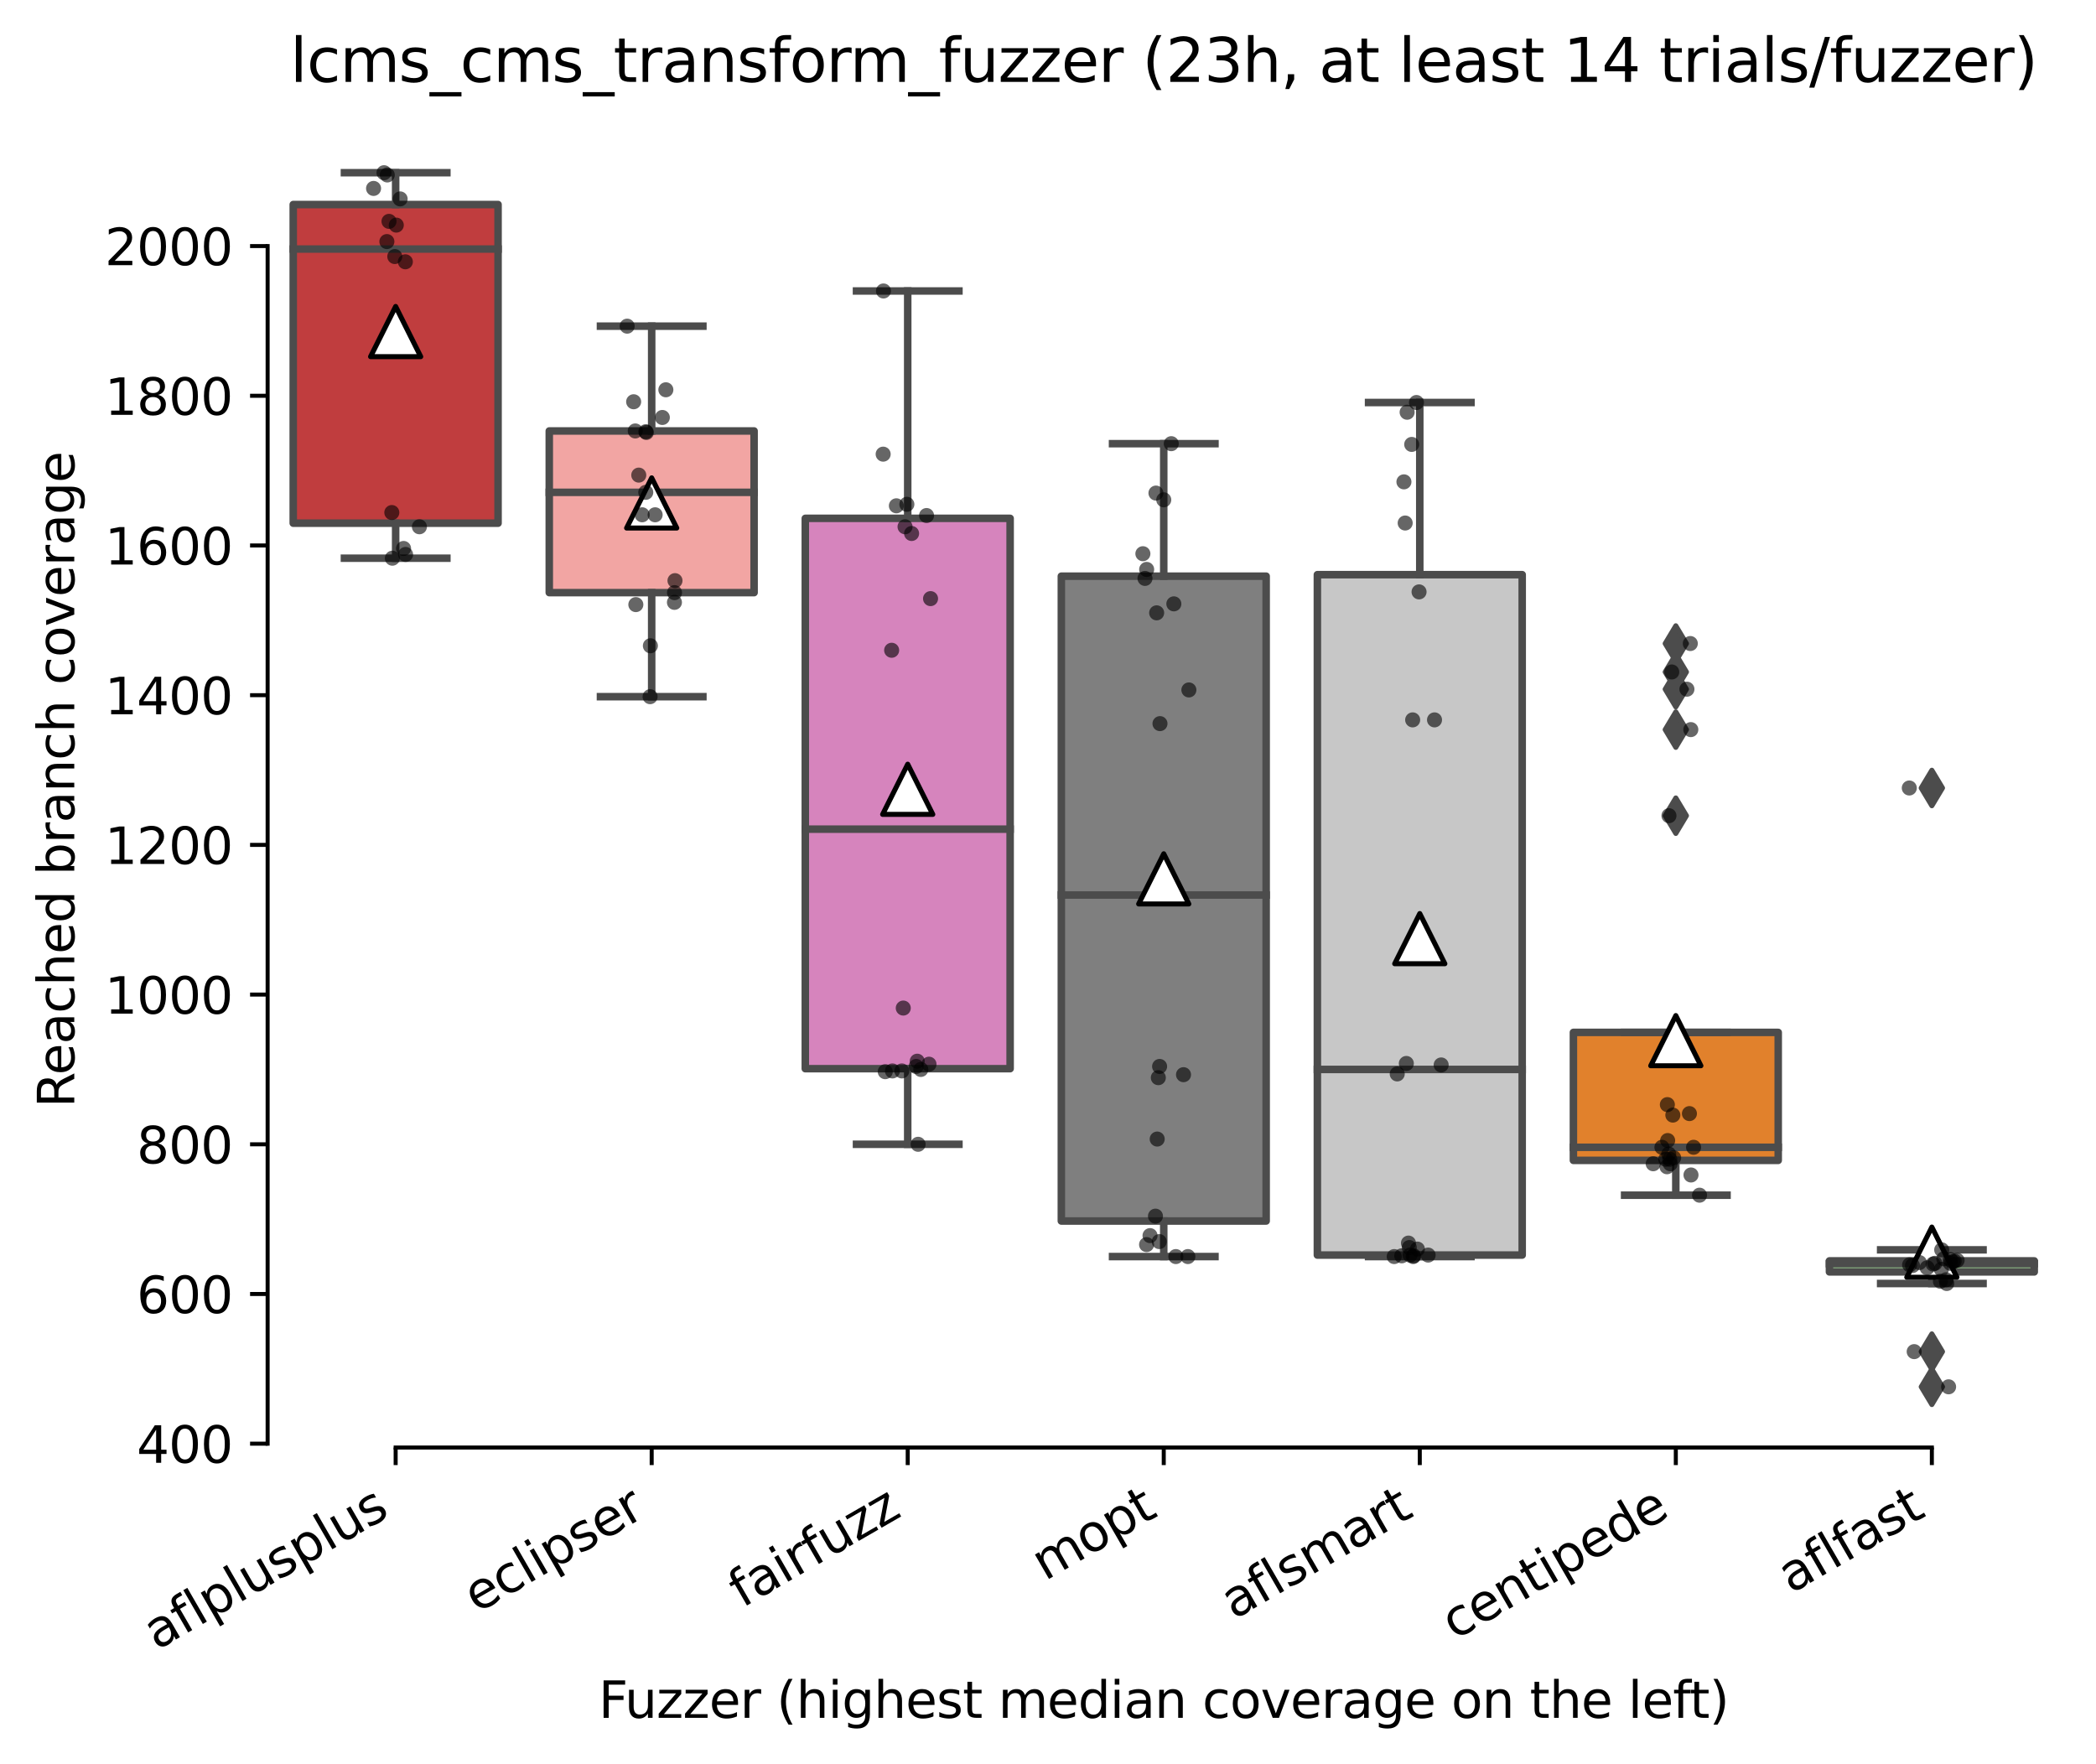 <?xml version="1.0" encoding="utf-8" standalone="no"?>
<!DOCTYPE svg PUBLIC "-//W3C//DTD SVG 1.1//EN"
  "http://www.w3.org/Graphics/SVG/1.1/DTD/svg11.dtd">
<svg xmlns:xlink="http://www.w3.org/1999/xlink" width="417.648pt" height="351.576pt" viewBox="0 0 417.648 351.576" xmlns="http://www.w3.org/2000/svg" version="1.1">
 <defs>
  <style type="text/css">*{stroke-linejoin: round; stroke-linecap: butt}</style>
 </defs>
 <g id="figure_1">
  <g id="patch_1">
   <path d="M 0 351.576 
L 417.648 351.576 
L 417.648 0 
L 0 0 
z
" style="fill: #ffffff"/>
  </g>
  <g id="axes_1">
   <g id="patch_2">
    <path d="M 53.328 288.43 
L 410.448 288.43 
L 410.448 22.318 
L 53.328 22.318 
z
" style="fill: #ffffff"/>
   </g>
   <g id="patch_3">
    <path d="M 58.43 104.253 
L 99.244 104.253 
L 99.244 40.753 
L 58.43 40.753 
L 58.43 104.253 
z
" clip-path="url(#p510e26cbd6)" style="fill: #c03d3e; stroke: #4c4c4c; stroke-width: 1.5; stroke-linejoin: miter"/>
   </g>
   <g id="patch_4">
    <path d="M 109.447 118.087 
L 150.261 118.087 
L 150.261 85.871 
L 109.447 85.871 
L 109.447 118.087 
z
" clip-path="url(#p510e26cbd6)" style="fill: #f2a5a3; stroke: #4c4c4c; stroke-width: 1.5; stroke-linejoin: miter"/>
   </g>
   <g id="patch_5">
    <path d="M 160.464 212.946 
L 201.278 212.946 
L 201.278 103.284 
L 160.464 103.284 
L 160.464 212.946 
z
" clip-path="url(#p510e26cbd6)" style="fill: #d684bd; stroke: #4c4c4c; stroke-width: 1.5; stroke-linejoin: miter"/>
   </g>
   <g id="patch_6">
    <path d="M 211.481 243.298 
L 252.295 243.298 
L 252.295 114.806 
L 211.481 114.806 
L 211.481 243.298 
z
" clip-path="url(#p510e26cbd6)" style="fill: #7f7f7f; stroke: #4c4c4c; stroke-width: 1.5; stroke-linejoin: miter"/>
   </g>
   <g id="patch_7">
    <path d="M 262.498 250.084 
L 303.312 250.084 
L 303.312 114.507 
L 262.498 114.507 
L 262.498 250.084 
z
" clip-path="url(#p510e26cbd6)" style="fill: #c7c7c7; stroke: #4c4c4c; stroke-width: 1.5; stroke-linejoin: miter"/>
   </g>
   <g id="patch_8">
    <path d="M 313.516 231.216 
L 354.329 231.216 
L 354.329 205.712 
L 313.516 205.712 
L 313.516 231.216 
z
" clip-path="url(#p510e26cbd6)" style="fill: #e1812c; stroke: #4c4c4c; stroke-width: 1.5; stroke-linejoin: miter"/>
   </g>
   <g id="patch_9">
    <path d="M 364.533 253.44 
L 405.346 253.44 
L 405.346 251.24 
L 364.533 251.24 
L 364.533 253.44 
z
" clip-path="url(#p510e26cbd6)" style="fill: #9fd495; stroke: #4c4c4c; stroke-width: 1.5; stroke-linejoin: miter"/>
   </g>
   <g id="matplotlib.axis_1">
    <g id="xtick_1">
     <g id="line2d_1">
      <defs>
       <path id="m350cb5fe03" d="M 0 0 
L 0 3.5 
" style="stroke: #000000; stroke-width: 0.8"/>
      </defs>
      <g>
       <use xlink:href="#m350cb5fe03" x="78.837" y="288.43" style="stroke: #000000; stroke-width: 0.8"/>
      </g>
     </g>
     <g id="text_1">
      <!-- aflplusplus -->
      <g transform="translate(31.228 328.897) rotate(-30) scale(0.1 -0.1)">
       <defs>
        <path id="DejaVuSans-61" d="M 2194 1759 
Q 1497 1759 1228 1600 
Q 959 1441 959 1056 
Q 959 750 1161 570 
Q 1363 391 1709 391 
Q 2188 391 2477 730 
Q 2766 1069 2766 1631 
L 2766 1759 
L 2194 1759 
z
M 3341 1997 
L 3341 0 
L 2766 0 
L 2766 531 
Q 2569 213 2275 61 
Q 1981 -91 1556 -91 
Q 1019 -91 701 211 
Q 384 513 384 1019 
Q 384 1609 779 1909 
Q 1175 2209 1959 2209 
L 2766 2209 
L 2766 2266 
Q 2766 2663 2505 2880 
Q 2244 3097 1772 3097 
Q 1472 3097 1187 3025 
Q 903 2953 641 2809 
L 641 3341 
Q 956 3463 1253 3523 
Q 1550 3584 1831 3584 
Q 2591 3584 2966 3190 
Q 3341 2797 3341 1997 
z
" transform="scale(0.016)"/>
        <path id="DejaVuSans-66" d="M 2375 4863 
L 2375 4384 
L 1825 4384 
Q 1516 4384 1395 4259 
Q 1275 4134 1275 3809 
L 1275 3500 
L 2222 3500 
L 2222 3053 
L 1275 3053 
L 1275 0 
L 697 0 
L 697 3053 
L 147 3053 
L 147 3500 
L 697 3500 
L 697 3744 
Q 697 4328 969 4595 
Q 1241 4863 1831 4863 
L 2375 4863 
z
" transform="scale(0.016)"/>
        <path id="DejaVuSans-6c" d="M 603 4863 
L 1178 4863 
L 1178 0 
L 603 0 
L 603 4863 
z
" transform="scale(0.016)"/>
        <path id="DejaVuSans-70" d="M 1159 525 
L 1159 -1331 
L 581 -1331 
L 581 3500 
L 1159 3500 
L 1159 2969 
Q 1341 3281 1617 3432 
Q 1894 3584 2278 3584 
Q 2916 3584 3314 3078 
Q 3713 2572 3713 1747 
Q 3713 922 3314 415 
Q 2916 -91 2278 -91 
Q 1894 -91 1617 61 
Q 1341 213 1159 525 
z
M 3116 1747 
Q 3116 2381 2855 2742 
Q 2594 3103 2138 3103 
Q 1681 3103 1420 2742 
Q 1159 2381 1159 1747 
Q 1159 1113 1420 752 
Q 1681 391 2138 391 
Q 2594 391 2855 752 
Q 3116 1113 3116 1747 
z
" transform="scale(0.016)"/>
        <path id="DejaVuSans-75" d="M 544 1381 
L 544 3500 
L 1119 3500 
L 1119 1403 
Q 1119 906 1312 657 
Q 1506 409 1894 409 
Q 2359 409 2629 706 
Q 2900 1003 2900 1516 
L 2900 3500 
L 3475 3500 
L 3475 0 
L 2900 0 
L 2900 538 
Q 2691 219 2414 64 
Q 2138 -91 1772 -91 
Q 1169 -91 856 284 
Q 544 659 544 1381 
z
M 1991 3584 
L 1991 3584 
z
" transform="scale(0.016)"/>
        <path id="DejaVuSans-73" d="M 2834 3397 
L 2834 2853 
Q 2591 2978 2328 3040 
Q 2066 3103 1784 3103 
Q 1356 3103 1142 2972 
Q 928 2841 928 2578 
Q 928 2378 1081 2264 
Q 1234 2150 1697 2047 
L 1894 2003 
Q 2506 1872 2764 1633 
Q 3022 1394 3022 966 
Q 3022 478 2636 193 
Q 2250 -91 1575 -91 
Q 1294 -91 989 -36 
Q 684 19 347 128 
L 347 722 
Q 666 556 975 473 
Q 1284 391 1588 391 
Q 1994 391 2212 530 
Q 2431 669 2431 922 
Q 2431 1156 2273 1281 
Q 2116 1406 1581 1522 
L 1381 1569 
Q 847 1681 609 1914 
Q 372 2147 372 2553 
Q 372 3047 722 3315 
Q 1072 3584 1716 3584 
Q 2034 3584 2315 3537 
Q 2597 3491 2834 3397 
z
" transform="scale(0.016)"/>
       </defs>
       <use xlink:href="#DejaVuSans-61"/>
       <use xlink:href="#DejaVuSans-66" x="61.279"/>
       <use xlink:href="#DejaVuSans-6c" x="96.484"/>
       <use xlink:href="#DejaVuSans-70" x="124.268"/>
       <use xlink:href="#DejaVuSans-6c" x="187.744"/>
       <use xlink:href="#DejaVuSans-75" x="215.527"/>
       <use xlink:href="#DejaVuSans-73" x="278.906"/>
       <use xlink:href="#DejaVuSans-70" x="331.006"/>
       <use xlink:href="#DejaVuSans-6c" x="394.482"/>
       <use xlink:href="#DejaVuSans-75" x="422.266"/>
       <use xlink:href="#DejaVuSans-73" x="485.645"/>
      </g>
     </g>
    </g>
    <g id="xtick_2">
     <g id="line2d_2">
      <g>
       <use xlink:href="#m350cb5fe03" x="129.854" y="288.43" style="stroke: #000000; stroke-width: 0.8"/>
      </g>
     </g>
     <g id="text_2">
      <!-- eclipser -->
      <g transform="translate(95.013 321.525) rotate(-30) scale(0.1 -0.1)">
       <defs>
        <path id="DejaVuSans-65" d="M 3597 1894 
L 3597 1613 
L 953 1613 
Q 991 1019 1311 708 
Q 1631 397 2203 397 
Q 2534 397 2845 478 
Q 3156 559 3463 722 
L 3463 178 
Q 3153 47 2828 -22 
Q 2503 -91 2169 -91 
Q 1331 -91 842 396 
Q 353 884 353 1716 
Q 353 2575 817 3079 
Q 1281 3584 2069 3584 
Q 2775 3584 3186 3129 
Q 3597 2675 3597 1894 
z
M 3022 2063 
Q 3016 2534 2758 2815 
Q 2500 3097 2075 3097 
Q 1594 3097 1305 2825 
Q 1016 2553 972 2059 
L 3022 2063 
z
" transform="scale(0.016)"/>
        <path id="DejaVuSans-63" d="M 3122 3366 
L 3122 2828 
Q 2878 2963 2633 3030 
Q 2388 3097 2138 3097 
Q 1578 3097 1268 2742 
Q 959 2388 959 1747 
Q 959 1106 1268 751 
Q 1578 397 2138 397 
Q 2388 397 2633 464 
Q 2878 531 3122 666 
L 3122 134 
Q 2881 22 2623 -34 
Q 2366 -91 2075 -91 
Q 1284 -91 818 406 
Q 353 903 353 1747 
Q 353 2603 823 3093 
Q 1294 3584 2113 3584 
Q 2378 3584 2631 3529 
Q 2884 3475 3122 3366 
z
" transform="scale(0.016)"/>
        <path id="DejaVuSans-69" d="M 603 3500 
L 1178 3500 
L 1178 0 
L 603 0 
L 603 3500 
z
M 603 4863 
L 1178 4863 
L 1178 4134 
L 603 4134 
L 603 4863 
z
" transform="scale(0.016)"/>
        <path id="DejaVuSans-72" d="M 2631 2963 
Q 2534 3019 2420 3045 
Q 2306 3072 2169 3072 
Q 1681 3072 1420 2755 
Q 1159 2438 1159 1844 
L 1159 0 
L 581 0 
L 581 3500 
L 1159 3500 
L 1159 2956 
Q 1341 3275 1631 3429 
Q 1922 3584 2338 3584 
Q 2397 3584 2469 3576 
Q 2541 3569 2628 3553 
L 2631 2963 
z
" transform="scale(0.016)"/>
       </defs>
       <use xlink:href="#DejaVuSans-65"/>
       <use xlink:href="#DejaVuSans-63" x="61.523"/>
       <use xlink:href="#DejaVuSans-6c" x="116.504"/>
       <use xlink:href="#DejaVuSans-69" x="144.287"/>
       <use xlink:href="#DejaVuSans-70" x="172.07"/>
       <use xlink:href="#DejaVuSans-73" x="235.547"/>
       <use xlink:href="#DejaVuSans-65" x="287.646"/>
       <use xlink:href="#DejaVuSans-72" x="349.17"/>
      </g>
     </g>
    </g>
    <g id="xtick_3">
     <g id="line2d_3">
      <g>
       <use xlink:href="#m350cb5fe03" x="180.871" y="288.43" style="stroke: #000000; stroke-width: 0.8"/>
      </g>
     </g>
     <g id="text_3">
      <!-- fairfuzz -->
      <g transform="translate(147.882 320.457) rotate(-30) scale(0.1 -0.1)">
       <defs>
        <path id="DejaVuSans-7a" d="M 353 3500 
L 3084 3500 
L 3084 2975 
L 922 459 
L 3084 459 
L 3084 0 
L 275 0 
L 275 525 
L 2438 3041 
L 353 3041 
L 353 3500 
z
" transform="scale(0.016)"/>
       </defs>
       <use xlink:href="#DejaVuSans-66"/>
       <use xlink:href="#DejaVuSans-61" x="35.205"/>
       <use xlink:href="#DejaVuSans-69" x="96.484"/>
       <use xlink:href="#DejaVuSans-72" x="124.268"/>
       <use xlink:href="#DejaVuSans-66" x="165.381"/>
       <use xlink:href="#DejaVuSans-75" x="200.586"/>
       <use xlink:href="#DejaVuSans-7a" x="263.965"/>
       <use xlink:href="#DejaVuSans-7a" x="316.455"/>
      </g>
     </g>
    </g>
    <g id="xtick_4">
     <g id="line2d_4">
      <g>
       <use xlink:href="#m350cb5fe03" x="231.888" y="288.43" style="stroke: #000000; stroke-width: 0.8"/>
      </g>
     </g>
     <g id="text_4">
      <!-- mopt -->
      <g transform="translate(208.221 315.075) rotate(-30) scale(0.1 -0.1)">
       <defs>
        <path id="DejaVuSans-6d" d="M 3328 2828 
Q 3544 3216 3844 3400 
Q 4144 3584 4550 3584 
Q 5097 3584 5394 3201 
Q 5691 2819 5691 2113 
L 5691 0 
L 5113 0 
L 5113 2094 
Q 5113 2597 4934 2840 
Q 4756 3084 4391 3084 
Q 3944 3084 3684 2787 
Q 3425 2491 3425 1978 
L 3425 0 
L 2847 0 
L 2847 2094 
Q 2847 2600 2669 2842 
Q 2491 3084 2119 3084 
Q 1678 3084 1418 2786 
Q 1159 2488 1159 1978 
L 1159 0 
L 581 0 
L 581 3500 
L 1159 3500 
L 1159 2956 
Q 1356 3278 1631 3431 
Q 1906 3584 2284 3584 
Q 2666 3584 2933 3390 
Q 3200 3197 3328 2828 
z
" transform="scale(0.016)"/>
        <path id="DejaVuSans-6f" d="M 1959 3097 
Q 1497 3097 1228 2736 
Q 959 2375 959 1747 
Q 959 1119 1226 758 
Q 1494 397 1959 397 
Q 2419 397 2687 759 
Q 2956 1122 2956 1747 
Q 2956 2369 2687 2733 
Q 2419 3097 1959 3097 
z
M 1959 3584 
Q 2709 3584 3137 3096 
Q 3566 2609 3566 1747 
Q 3566 888 3137 398 
Q 2709 -91 1959 -91 
Q 1206 -91 779 398 
Q 353 888 353 1747 
Q 353 2609 779 3096 
Q 1206 3584 1959 3584 
z
" transform="scale(0.016)"/>
        <path id="DejaVuSans-74" d="M 1172 4494 
L 1172 3500 
L 2356 3500 
L 2356 3053 
L 1172 3053 
L 1172 1153 
Q 1172 725 1289 603 
Q 1406 481 1766 481 
L 2356 481 
L 2356 0 
L 1766 0 
Q 1100 0 847 248 
Q 594 497 594 1153 
L 594 3053 
L 172 3053 
L 172 3500 
L 594 3500 
L 594 4494 
L 1172 4494 
z
" transform="scale(0.016)"/>
       </defs>
       <use xlink:href="#DejaVuSans-6d"/>
       <use xlink:href="#DejaVuSans-6f" x="97.412"/>
       <use xlink:href="#DejaVuSans-70" x="158.594"/>
       <use xlink:href="#DejaVuSans-74" x="222.07"/>
      </g>
     </g>
    </g>
    <g id="xtick_5">
     <g id="line2d_5">
      <g>
       <use xlink:href="#m350cb5fe03" x="282.905" y="288.43" style="stroke: #000000; stroke-width: 0.8"/>
      </g>
     </g>
     <g id="text_5">
      <!-- aflsmart -->
      <g transform="translate(245.894 322.779) rotate(-30) scale(0.1 -0.1)">
       <use xlink:href="#DejaVuSans-61"/>
       <use xlink:href="#DejaVuSans-66" x="61.279"/>
       <use xlink:href="#DejaVuSans-6c" x="96.484"/>
       <use xlink:href="#DejaVuSans-73" x="124.268"/>
       <use xlink:href="#DejaVuSans-6d" x="176.367"/>
       <use xlink:href="#DejaVuSans-61" x="273.779"/>
       <use xlink:href="#DejaVuSans-72" x="335.059"/>
       <use xlink:href="#DejaVuSans-74" x="376.172"/>
      </g>
     </g>
    </g>
    <g id="xtick_6">
     <g id="line2d_6">
      <g>
       <use xlink:href="#m350cb5fe03" x="333.922" y="288.43" style="stroke: #000000; stroke-width: 0.8"/>
      </g>
     </g>
     <g id="text_6">
      <!-- centipede -->
      <g transform="translate(289.849 326.856) rotate(-30) scale(0.1 -0.1)">
       <defs>
        <path id="DejaVuSans-6e" d="M 3513 2113 
L 3513 0 
L 2938 0 
L 2938 2094 
Q 2938 2591 2744 2837 
Q 2550 3084 2163 3084 
Q 1697 3084 1428 2787 
Q 1159 2491 1159 1978 
L 1159 0 
L 581 0 
L 581 3500 
L 1159 3500 
L 1159 2956 
Q 1366 3272 1645 3428 
Q 1925 3584 2291 3584 
Q 2894 3584 3203 3211 
Q 3513 2838 3513 2113 
z
" transform="scale(0.016)"/>
        <path id="DejaVuSans-64" d="M 2906 2969 
L 2906 4863 
L 3481 4863 
L 3481 0 
L 2906 0 
L 2906 525 
Q 2725 213 2448 61 
Q 2172 -91 1784 -91 
Q 1150 -91 751 415 
Q 353 922 353 1747 
Q 353 2572 751 3078 
Q 1150 3584 1784 3584 
Q 2172 3584 2448 3432 
Q 2725 3281 2906 2969 
z
M 947 1747 
Q 947 1113 1208 752 
Q 1469 391 1925 391 
Q 2381 391 2643 752 
Q 2906 1113 2906 1747 
Q 2906 2381 2643 2742 
Q 2381 3103 1925 3103 
Q 1469 3103 1208 2742 
Q 947 2381 947 1747 
z
" transform="scale(0.016)"/>
       </defs>
       <use xlink:href="#DejaVuSans-63"/>
       <use xlink:href="#DejaVuSans-65" x="54.98"/>
       <use xlink:href="#DejaVuSans-6e" x="116.504"/>
       <use xlink:href="#DejaVuSans-74" x="179.883"/>
       <use xlink:href="#DejaVuSans-69" x="219.092"/>
       <use xlink:href="#DejaVuSans-70" x="246.875"/>
       <use xlink:href="#DejaVuSans-65" x="310.352"/>
       <use xlink:href="#DejaVuSans-64" x="371.875"/>
       <use xlink:href="#DejaVuSans-65" x="435.352"/>
      </g>
     </g>
    </g>
    <g id="xtick_7">
     <g id="line2d_7">
      <g>
       <use xlink:href="#m350cb5fe03" x="384.94" y="288.43" style="stroke: #000000; stroke-width: 0.8"/>
      </g>
     </g>
     <g id="text_7">
      <!-- aflfast -->
      <g transform="translate(356.876 317.613) rotate(-30) scale(0.1 -0.1)">
       <use xlink:href="#DejaVuSans-61"/>
       <use xlink:href="#DejaVuSans-66" x="61.279"/>
       <use xlink:href="#DejaVuSans-6c" x="96.484"/>
       <use xlink:href="#DejaVuSans-66" x="124.268"/>
       <use xlink:href="#DejaVuSans-61" x="159.473"/>
       <use xlink:href="#DejaVuSans-73" x="220.752"/>
       <use xlink:href="#DejaVuSans-74" x="272.852"/>
      </g>
     </g>
    </g>
    <g id="text_8">
     <!-- Fuzzer (highest median coverage on the left) -->
     <g transform="translate(119.27 342.297) scale(0.1 -0.1)">
      <defs>
       <path id="DejaVuSans-46" d="M 628 4666 
L 3309 4666 
L 3309 4134 
L 1259 4134 
L 1259 2759 
L 3109 2759 
L 3109 2228 
L 1259 2228 
L 1259 0 
L 628 0 
L 628 4666 
z
" transform="scale(0.016)"/>
       <path id="DejaVuSans-20" transform="scale(0.016)"/>
       <path id="DejaVuSans-28" d="M 1984 4856 
Q 1566 4138 1362 3434 
Q 1159 2731 1159 2009 
Q 1159 1288 1364 580 
Q 1569 -128 1984 -844 
L 1484 -844 
Q 1016 -109 783 600 
Q 550 1309 550 2009 
Q 550 2706 781 3412 
Q 1013 4119 1484 4856 
L 1984 4856 
z
" transform="scale(0.016)"/>
       <path id="DejaVuSans-68" d="M 3513 2113 
L 3513 0 
L 2938 0 
L 2938 2094 
Q 2938 2591 2744 2837 
Q 2550 3084 2163 3084 
Q 1697 3084 1428 2787 
Q 1159 2491 1159 1978 
L 1159 0 
L 581 0 
L 581 4863 
L 1159 4863 
L 1159 2956 
Q 1366 3272 1645 3428 
Q 1925 3584 2291 3584 
Q 2894 3584 3203 3211 
Q 3513 2838 3513 2113 
z
" transform="scale(0.016)"/>
       <path id="DejaVuSans-67" d="M 2906 1791 
Q 2906 2416 2648 2759 
Q 2391 3103 1925 3103 
Q 1463 3103 1205 2759 
Q 947 2416 947 1791 
Q 947 1169 1205 825 
Q 1463 481 1925 481 
Q 2391 481 2648 825 
Q 2906 1169 2906 1791 
z
M 3481 434 
Q 3481 -459 3084 -895 
Q 2688 -1331 1869 -1331 
Q 1566 -1331 1297 -1286 
Q 1028 -1241 775 -1147 
L 775 -588 
Q 1028 -725 1275 -790 
Q 1522 -856 1778 -856 
Q 2344 -856 2625 -561 
Q 2906 -266 2906 331 
L 2906 616 
Q 2728 306 2450 153 
Q 2172 0 1784 0 
Q 1141 0 747 490 
Q 353 981 353 1791 
Q 353 2603 747 3093 
Q 1141 3584 1784 3584 
Q 2172 3584 2450 3431 
Q 2728 3278 2906 2969 
L 2906 3500 
L 3481 3500 
L 3481 434 
z
" transform="scale(0.016)"/>
       <path id="DejaVuSans-76" d="M 191 3500 
L 800 3500 
L 1894 563 
L 2988 3500 
L 3597 3500 
L 2284 0 
L 1503 0 
L 191 3500 
z
" transform="scale(0.016)"/>
       <path id="DejaVuSans-29" d="M 513 4856 
L 1013 4856 
Q 1481 4119 1714 3412 
Q 1947 2706 1947 2009 
Q 1947 1309 1714 600 
Q 1481 -109 1013 -844 
L 513 -844 
Q 928 -128 1133 580 
Q 1338 1288 1338 2009 
Q 1338 2731 1133 3434 
Q 928 4138 513 4856 
z
" transform="scale(0.016)"/>
      </defs>
      <use xlink:href="#DejaVuSans-46"/>
      <use xlink:href="#DejaVuSans-75" x="52.02"/>
      <use xlink:href="#DejaVuSans-7a" x="115.398"/>
      <use xlink:href="#DejaVuSans-7a" x="167.889"/>
      <use xlink:href="#DejaVuSans-65" x="220.379"/>
      <use xlink:href="#DejaVuSans-72" x="281.902"/>
      <use xlink:href="#DejaVuSans-20" x="323.016"/>
      <use xlink:href="#DejaVuSans-28" x="354.803"/>
      <use xlink:href="#DejaVuSans-68" x="393.816"/>
      <use xlink:href="#DejaVuSans-69" x="457.195"/>
      <use xlink:href="#DejaVuSans-67" x="484.979"/>
      <use xlink:href="#DejaVuSans-68" x="548.455"/>
      <use xlink:href="#DejaVuSans-65" x="611.834"/>
      <use xlink:href="#DejaVuSans-73" x="673.357"/>
      <use xlink:href="#DejaVuSans-74" x="725.457"/>
      <use xlink:href="#DejaVuSans-20" x="764.666"/>
      <use xlink:href="#DejaVuSans-6d" x="796.453"/>
      <use xlink:href="#DejaVuSans-65" x="893.865"/>
      <use xlink:href="#DejaVuSans-64" x="955.389"/>
      <use xlink:href="#DejaVuSans-69" x="1018.865"/>
      <use xlink:href="#DejaVuSans-61" x="1046.648"/>
      <use xlink:href="#DejaVuSans-6e" x="1107.928"/>
      <use xlink:href="#DejaVuSans-20" x="1171.307"/>
      <use xlink:href="#DejaVuSans-63" x="1203.094"/>
      <use xlink:href="#DejaVuSans-6f" x="1258.074"/>
      <use xlink:href="#DejaVuSans-76" x="1319.256"/>
      <use xlink:href="#DejaVuSans-65" x="1378.436"/>
      <use xlink:href="#DejaVuSans-72" x="1439.959"/>
      <use xlink:href="#DejaVuSans-61" x="1481.072"/>
      <use xlink:href="#DejaVuSans-67" x="1542.352"/>
      <use xlink:href="#DejaVuSans-65" x="1605.828"/>
      <use xlink:href="#DejaVuSans-20" x="1667.352"/>
      <use xlink:href="#DejaVuSans-6f" x="1699.139"/>
      <use xlink:href="#DejaVuSans-6e" x="1760.32"/>
      <use xlink:href="#DejaVuSans-20" x="1823.699"/>
      <use xlink:href="#DejaVuSans-74" x="1855.486"/>
      <use xlink:href="#DejaVuSans-68" x="1894.695"/>
      <use xlink:href="#DejaVuSans-65" x="1958.074"/>
      <use xlink:href="#DejaVuSans-20" x="2019.598"/>
      <use xlink:href="#DejaVuSans-6c" x="2051.385"/>
      <use xlink:href="#DejaVuSans-65" x="2079.168"/>
      <use xlink:href="#DejaVuSans-66" x="2140.691"/>
      <use xlink:href="#DejaVuSans-74" x="2174.146"/>
      <use xlink:href="#DejaVuSans-29" x="2213.355"/>
     </g>
    </g>
   </g>
   <g id="matplotlib.axis_2">
    <g id="ytick_1">
     <g id="line2d_8">
      <defs>
       <path id="ma1f3789788" d="M 0 0 
L -3.5 0 
" style="stroke: #000000; stroke-width: 0.8"/>
      </defs>
      <g>
       <use xlink:href="#ma1f3789788" x="53.328" y="287.669" style="stroke: #000000; stroke-width: 0.8"/>
      </g>
     </g>
     <g id="text_9">
      <!-- 400 -->
      <g transform="translate(27.241 291.469) scale(0.1 -0.1)">
       <defs>
        <path id="DejaVuSans-34" d="M 2419 4116 
L 825 1625 
L 2419 1625 
L 2419 4116 
z
M 2253 4666 
L 3047 4666 
L 3047 1625 
L 3713 1625 
L 3713 1100 
L 3047 1100 
L 3047 0 
L 2419 0 
L 2419 1100 
L 313 1100 
L 313 1709 
L 2253 4666 
z
" transform="scale(0.016)"/>
        <path id="DejaVuSans-30" d="M 2034 4250 
Q 1547 4250 1301 3770 
Q 1056 3291 1056 2328 
Q 1056 1369 1301 889 
Q 1547 409 2034 409 
Q 2525 409 2770 889 
Q 3016 1369 3016 2328 
Q 3016 3291 2770 3770 
Q 2525 4250 2034 4250 
z
M 2034 4750 
Q 2819 4750 3233 4129 
Q 3647 3509 3647 2328 
Q 3647 1150 3233 529 
Q 2819 -91 2034 -91 
Q 1250 -91 836 529 
Q 422 1150 422 2328 
Q 422 3509 836 4129 
Q 1250 4750 2034 4750 
z
" transform="scale(0.016)"/>
       </defs>
       <use xlink:href="#DejaVuSans-34"/>
       <use xlink:href="#DejaVuSans-30" x="63.623"/>
       <use xlink:href="#DejaVuSans-30" x="127.246"/>
      </g>
     </g>
    </g>
    <g id="ytick_2">
     <g id="line2d_9">
      <g>
       <use xlink:href="#ma1f3789788" x="53.328" y="257.84" style="stroke: #000000; stroke-width: 0.8"/>
      </g>
     </g>
     <g id="text_10">
      <!-- 600 -->
      <g transform="translate(27.241 261.639) scale(0.1 -0.1)">
       <defs>
        <path id="DejaVuSans-36" d="M 2113 2584 
Q 1688 2584 1439 2293 
Q 1191 2003 1191 1497 
Q 1191 994 1439 701 
Q 1688 409 2113 409 
Q 2538 409 2786 701 
Q 3034 994 3034 1497 
Q 3034 2003 2786 2293 
Q 2538 2584 2113 2584 
z
M 3366 4563 
L 3366 3988 
Q 3128 4100 2886 4159 
Q 2644 4219 2406 4219 
Q 1781 4219 1451 3797 
Q 1122 3375 1075 2522 
Q 1259 2794 1537 2939 
Q 1816 3084 2150 3084 
Q 2853 3084 3261 2657 
Q 3669 2231 3669 1497 
Q 3669 778 3244 343 
Q 2819 -91 2113 -91 
Q 1303 -91 875 529 
Q 447 1150 447 2328 
Q 447 3434 972 4092 
Q 1497 4750 2381 4750 
Q 2619 4750 2861 4703 
Q 3103 4656 3366 4563 
z
" transform="scale(0.016)"/>
       </defs>
       <use xlink:href="#DejaVuSans-36"/>
       <use xlink:href="#DejaVuSans-30" x="63.623"/>
       <use xlink:href="#DejaVuSans-30" x="127.246"/>
      </g>
     </g>
    </g>
    <g id="ytick_3">
     <g id="line2d_10">
      <g>
       <use xlink:href="#ma1f3789788" x="53.328" y="228.01" style="stroke: #000000; stroke-width: 0.8"/>
      </g>
     </g>
     <g id="text_11">
      <!-- 800 -->
      <g transform="translate(27.241 231.809) scale(0.1 -0.1)">
       <defs>
        <path id="DejaVuSans-38" d="M 2034 2216 
Q 1584 2216 1326 1975 
Q 1069 1734 1069 1313 
Q 1069 891 1326 650 
Q 1584 409 2034 409 
Q 2484 409 2743 651 
Q 3003 894 3003 1313 
Q 3003 1734 2745 1975 
Q 2488 2216 2034 2216 
z
M 1403 2484 
Q 997 2584 770 2862 
Q 544 3141 544 3541 
Q 544 4100 942 4425 
Q 1341 4750 2034 4750 
Q 2731 4750 3128 4425 
Q 3525 4100 3525 3541 
Q 3525 3141 3298 2862 
Q 3072 2584 2669 2484 
Q 3125 2378 3379 2068 
Q 3634 1759 3634 1313 
Q 3634 634 3220 271 
Q 2806 -91 2034 -91 
Q 1263 -91 848 271 
Q 434 634 434 1313 
Q 434 1759 690 2068 
Q 947 2378 1403 2484 
z
M 1172 3481 
Q 1172 3119 1398 2916 
Q 1625 2713 2034 2713 
Q 2441 2713 2670 2916 
Q 2900 3119 2900 3481 
Q 2900 3844 2670 4047 
Q 2441 4250 2034 4250 
Q 1625 4250 1398 4047 
Q 1172 3844 1172 3481 
z
" transform="scale(0.016)"/>
       </defs>
       <use xlink:href="#DejaVuSans-38"/>
       <use xlink:href="#DejaVuSans-30" x="63.623"/>
       <use xlink:href="#DejaVuSans-30" x="127.246"/>
      </g>
     </g>
    </g>
    <g id="ytick_4">
     <g id="line2d_11">
      <g>
       <use xlink:href="#ma1f3789788" x="53.328" y="198.18" style="stroke: #000000; stroke-width: 0.8"/>
      </g>
     </g>
     <g id="text_12">
      <!-- 1000 -->
      <g transform="translate(20.878 201.979) scale(0.1 -0.1)">
       <defs>
        <path id="DejaVuSans-31" d="M 794 531 
L 1825 531 
L 1825 4091 
L 703 3866 
L 703 4441 
L 1819 4666 
L 2450 4666 
L 2450 531 
L 3481 531 
L 3481 0 
L 794 0 
L 794 531 
z
" transform="scale(0.016)"/>
       </defs>
       <use xlink:href="#DejaVuSans-31"/>
       <use xlink:href="#DejaVuSans-30" x="63.623"/>
       <use xlink:href="#DejaVuSans-30" x="127.246"/>
       <use xlink:href="#DejaVuSans-30" x="190.869"/>
      </g>
     </g>
    </g>
    <g id="ytick_5">
     <g id="line2d_12">
      <g>
       <use xlink:href="#ma1f3789788" x="53.328" y="168.35" style="stroke: #000000; stroke-width: 0.8"/>
      </g>
     </g>
     <g id="text_13">
      <!-- 1200 -->
      <g transform="translate(20.878 172.149) scale(0.1 -0.1)">
       <defs>
        <path id="DejaVuSans-32" d="M 1228 531 
L 3431 531 
L 3431 0 
L 469 0 
L 469 531 
Q 828 903 1448 1529 
Q 2069 2156 2228 2338 
Q 2531 2678 2651 2914 
Q 2772 3150 2772 3378 
Q 2772 3750 2511 3984 
Q 2250 4219 1831 4219 
Q 1534 4219 1204 4116 
Q 875 4013 500 3803 
L 500 4441 
Q 881 4594 1212 4672 
Q 1544 4750 1819 4750 
Q 2544 4750 2975 4387 
Q 3406 4025 3406 3419 
Q 3406 3131 3298 2873 
Q 3191 2616 2906 2266 
Q 2828 2175 2409 1742 
Q 1991 1309 1228 531 
z
" transform="scale(0.016)"/>
       </defs>
       <use xlink:href="#DejaVuSans-31"/>
       <use xlink:href="#DejaVuSans-32" x="63.623"/>
       <use xlink:href="#DejaVuSans-30" x="127.246"/>
       <use xlink:href="#DejaVuSans-30" x="190.869"/>
      </g>
     </g>
    </g>
    <g id="ytick_6">
     <g id="line2d_13">
      <g>
       <use xlink:href="#ma1f3789788" x="53.328" y="138.52" style="stroke: #000000; stroke-width: 0.8"/>
      </g>
     </g>
     <g id="text_14">
      <!-- 1400 -->
      <g transform="translate(20.878 142.319) scale(0.1 -0.1)">
       <use xlink:href="#DejaVuSans-31"/>
       <use xlink:href="#DejaVuSans-34" x="63.623"/>
       <use xlink:href="#DejaVuSans-30" x="127.246"/>
       <use xlink:href="#DejaVuSans-30" x="190.869"/>
      </g>
     </g>
    </g>
    <g id="ytick_7">
     <g id="line2d_14">
      <g>
       <use xlink:href="#ma1f3789788" x="53.328" y="108.69" style="stroke: #000000; stroke-width: 0.8"/>
      </g>
     </g>
     <g id="text_15">
      <!-- 1600 -->
      <g transform="translate(20.878 112.49) scale(0.1 -0.1)">
       <use xlink:href="#DejaVuSans-31"/>
       <use xlink:href="#DejaVuSans-36" x="63.623"/>
       <use xlink:href="#DejaVuSans-30" x="127.246"/>
       <use xlink:href="#DejaVuSans-30" x="190.869"/>
      </g>
     </g>
    </g>
    <g id="ytick_8">
     <g id="line2d_15">
      <g>
       <use xlink:href="#ma1f3789788" x="53.328" y="78.861" style="stroke: #000000; stroke-width: 0.8"/>
      </g>
     </g>
     <g id="text_16">
      <!-- 1800 -->
      <g transform="translate(20.878 82.66) scale(0.1 -0.1)">
       <use xlink:href="#DejaVuSans-31"/>
       <use xlink:href="#DejaVuSans-38" x="63.623"/>
       <use xlink:href="#DejaVuSans-30" x="127.246"/>
       <use xlink:href="#DejaVuSans-30" x="190.869"/>
      </g>
     </g>
    </g>
    <g id="ytick_9">
     <g id="line2d_16">
      <g>
       <use xlink:href="#ma1f3789788" x="53.328" y="49.031" style="stroke: #000000; stroke-width: 0.8"/>
      </g>
     </g>
     <g id="text_17">
      <!-- 2000 -->
      <g transform="translate(20.878 52.83) scale(0.1 -0.1)">
       <use xlink:href="#DejaVuSans-32"/>
       <use xlink:href="#DejaVuSans-30" x="63.623"/>
       <use xlink:href="#DejaVuSans-30" x="127.246"/>
       <use xlink:href="#DejaVuSans-30" x="190.869"/>
      </g>
     </g>
    </g>
    <g id="text_18">
     <!-- Reached branch coverage -->
     <g transform="translate(14.798 220.706) rotate(-90) scale(0.1 -0.1)">
      <defs>
       <path id="DejaVuSans-52" d="M 2841 2188 
Q 3044 2119 3236 1894 
Q 3428 1669 3622 1275 
L 4263 0 
L 3584 0 
L 2988 1197 
Q 2756 1666 2539 1819 
Q 2322 1972 1947 1972 
L 1259 1972 
L 1259 0 
L 628 0 
L 628 4666 
L 2053 4666 
Q 2853 4666 3247 4331 
Q 3641 3997 3641 3322 
Q 3641 2881 3436 2590 
Q 3231 2300 2841 2188 
z
M 1259 4147 
L 1259 2491 
L 2053 2491 
Q 2509 2491 2742 2702 
Q 2975 2913 2975 3322 
Q 2975 3731 2742 3939 
Q 2509 4147 2053 4147 
L 1259 4147 
z
" transform="scale(0.016)"/>
       <path id="DejaVuSans-62" d="M 3116 1747 
Q 3116 2381 2855 2742 
Q 2594 3103 2138 3103 
Q 1681 3103 1420 2742 
Q 1159 2381 1159 1747 
Q 1159 1113 1420 752 
Q 1681 391 2138 391 
Q 2594 391 2855 752 
Q 3116 1113 3116 1747 
z
M 1159 2969 
Q 1341 3281 1617 3432 
Q 1894 3584 2278 3584 
Q 2916 3584 3314 3078 
Q 3713 2572 3713 1747 
Q 3713 922 3314 415 
Q 2916 -91 2278 -91 
Q 1894 -91 1617 61 
Q 1341 213 1159 525 
L 1159 0 
L 581 0 
L 581 4863 
L 1159 4863 
L 1159 2969 
z
" transform="scale(0.016)"/>
      </defs>
      <use xlink:href="#DejaVuSans-52"/>
      <use xlink:href="#DejaVuSans-65" x="64.982"/>
      <use xlink:href="#DejaVuSans-61" x="126.506"/>
      <use xlink:href="#DejaVuSans-63" x="187.785"/>
      <use xlink:href="#DejaVuSans-68" x="242.766"/>
      <use xlink:href="#DejaVuSans-65" x="306.145"/>
      <use xlink:href="#DejaVuSans-64" x="367.668"/>
      <use xlink:href="#DejaVuSans-20" x="431.145"/>
      <use xlink:href="#DejaVuSans-62" x="462.932"/>
      <use xlink:href="#DejaVuSans-72" x="526.408"/>
      <use xlink:href="#DejaVuSans-61" x="567.521"/>
      <use xlink:href="#DejaVuSans-6e" x="628.801"/>
      <use xlink:href="#DejaVuSans-63" x="692.18"/>
      <use xlink:href="#DejaVuSans-68" x="747.16"/>
      <use xlink:href="#DejaVuSans-20" x="810.539"/>
      <use xlink:href="#DejaVuSans-63" x="842.326"/>
      <use xlink:href="#DejaVuSans-6f" x="897.307"/>
      <use xlink:href="#DejaVuSans-76" x="958.488"/>
      <use xlink:href="#DejaVuSans-65" x="1017.668"/>
      <use xlink:href="#DejaVuSans-72" x="1079.191"/>
      <use xlink:href="#DejaVuSans-61" x="1120.305"/>
      <use xlink:href="#DejaVuSans-67" x="1181.584"/>
      <use xlink:href="#DejaVuSans-65" x="1245.061"/>
     </g>
    </g>
   </g>
   <g id="line2d_17">
    <path d="M 78.837 104.253 
L 78.837 111.226 
" clip-path="url(#p510e26cbd6)" style="fill: none; stroke: #4c4c4c; stroke-width: 1.5; stroke-linecap: square"/>
   </g>
   <g id="line2d_18">
    <path d="M 78.837 40.753 
L 78.837 34.414 
" clip-path="url(#p510e26cbd6)" style="fill: none; stroke: #4c4c4c; stroke-width: 1.5; stroke-linecap: square"/>
   </g>
   <g id="line2d_19">
    <path d="M 68.633 111.226 
L 89.04 111.226 
" clip-path="url(#p510e26cbd6)" style="fill: none; stroke: #4c4c4c; stroke-width: 1.5; stroke-linecap: square"/>
   </g>
   <g id="line2d_20">
    <path d="M 68.633 34.414 
L 89.04 34.414 
" clip-path="url(#p510e26cbd6)" style="fill: none; stroke: #4c4c4c; stroke-width: 1.5; stroke-linecap: square"/>
   </g>
   <g id="line2d_21"/>
   <g id="line2d_22">
    <path d="M 129.854 118.087 
L 129.854 138.819 
" clip-path="url(#p510e26cbd6)" style="fill: none; stroke: #4c4c4c; stroke-width: 1.5; stroke-linecap: square"/>
   </g>
   <g id="line2d_23">
    <path d="M 129.854 85.871 
L 129.854 64.99 
" clip-path="url(#p510e26cbd6)" style="fill: none; stroke: #4c4c4c; stroke-width: 1.5; stroke-linecap: square"/>
   </g>
   <g id="line2d_24">
    <path d="M 119.65 138.819 
L 140.057 138.819 
" clip-path="url(#p510e26cbd6)" style="fill: none; stroke: #4c4c4c; stroke-width: 1.5; stroke-linecap: square"/>
   </g>
   <g id="line2d_25">
    <path d="M 119.65 64.99 
L 140.057 64.99 
" clip-path="url(#p510e26cbd6)" style="fill: none; stroke: #4c4c4c; stroke-width: 1.5; stroke-linecap: square"/>
   </g>
   <g id="line2d_26"/>
   <g id="line2d_27">
    <path d="M 180.871 212.946 
L 180.871 228.01 
" clip-path="url(#p510e26cbd6)" style="fill: none; stroke: #4c4c4c; stroke-width: 1.5; stroke-linecap: square"/>
   </g>
   <g id="line2d_28">
    <path d="M 180.871 103.284 
L 180.871 57.98 
" clip-path="url(#p510e26cbd6)" style="fill: none; stroke: #4c4c4c; stroke-width: 1.5; stroke-linecap: square"/>
   </g>
   <g id="line2d_29">
    <path d="M 170.668 228.01 
L 191.074 228.01 
" clip-path="url(#p510e26cbd6)" style="fill: none; stroke: #4c4c4c; stroke-width: 1.5; stroke-linecap: square"/>
   </g>
   <g id="line2d_30">
    <path d="M 170.668 57.98 
L 191.074 57.98 
" clip-path="url(#p510e26cbd6)" style="fill: none; stroke: #4c4c4c; stroke-width: 1.5; stroke-linecap: square"/>
   </g>
   <g id="line2d_31"/>
   <g id="line2d_32">
    <path d="M 231.888 243.298 
L 231.888 250.382 
" clip-path="url(#p510e26cbd6)" style="fill: none; stroke: #4c4c4c; stroke-width: 1.5; stroke-linecap: square"/>
   </g>
   <g id="line2d_33">
    <path d="M 231.888 114.806 
L 231.888 88.406 
" clip-path="url(#p510e26cbd6)" style="fill: none; stroke: #4c4c4c; stroke-width: 1.5; stroke-linecap: square"/>
   </g>
   <g id="line2d_34">
    <path d="M 221.685 250.382 
L 242.092 250.382 
" clip-path="url(#p510e26cbd6)" style="fill: none; stroke: #4c4c4c; stroke-width: 1.5; stroke-linecap: square"/>
   </g>
   <g id="line2d_35">
    <path d="M 221.685 88.406 
L 242.092 88.406 
" clip-path="url(#p510e26cbd6)" style="fill: none; stroke: #4c4c4c; stroke-width: 1.5; stroke-linecap: square"/>
   </g>
   <g id="line2d_36"/>
   <g id="line2d_37">
    <path d="M 282.905 250.084 
L 282.905 250.382 
" clip-path="url(#p510e26cbd6)" style="fill: none; stroke: #4c4c4c; stroke-width: 1.5; stroke-linecap: square"/>
   </g>
   <g id="line2d_38">
    <path d="M 282.905 114.507 
L 282.905 80.203 
" clip-path="url(#p510e26cbd6)" style="fill: none; stroke: #4c4c4c; stroke-width: 1.5; stroke-linecap: square"/>
   </g>
   <g id="line2d_39">
    <path d="M 272.702 250.382 
L 293.109 250.382 
" clip-path="url(#p510e26cbd6)" style="fill: none; stroke: #4c4c4c; stroke-width: 1.5; stroke-linecap: square"/>
   </g>
   <g id="line2d_40">
    <path d="M 272.702 80.203 
L 293.109 80.203 
" clip-path="url(#p510e26cbd6)" style="fill: none; stroke: #4c4c4c; stroke-width: 1.5; stroke-linecap: square"/>
   </g>
   <g id="line2d_41"/>
   <g id="line2d_42">
    <path d="M 333.922 231.216 
L 333.922 238.152 
" clip-path="url(#p510e26cbd6)" style="fill: none; stroke: #4c4c4c; stroke-width: 1.5; stroke-linecap: square"/>
   </g>
   <g id="line2d_43">
    <path d="M 333.922 205.712 
L 333.922 205.712 
" clip-path="url(#p510e26cbd6)" style="fill: none; stroke: #4c4c4c; stroke-width: 1.5; stroke-linecap: square"/>
   </g>
   <g id="line2d_44">
    <path d="M 323.719 238.152 
L 344.126 238.152 
" clip-path="url(#p510e26cbd6)" style="fill: none; stroke: #4c4c4c; stroke-width: 1.5; stroke-linecap: square"/>
   </g>
   <g id="line2d_45">
    <path d="M 323.719 205.712 
L 344.126 205.712 
" clip-path="url(#p510e26cbd6)" style="fill: none; stroke: #4c4c4c; stroke-width: 1.5; stroke-linecap: square"/>
   </g>
   <g id="line2d_46">
    <defs>
     <path id="mb8fd9e4359" d="M -0 3.536 
L 2.121 0 
L -0 -3.536 
L -2.121 -0 
z
" style="stroke: #4c4c4c; stroke-linejoin: miter"/>
    </defs>
    <g clip-path="url(#p510e26cbd6)">
     <use xlink:href="#mb8fd9e4359" x="333.922" y="145.381" style="fill: #4c4c4c; stroke: #4c4c4c; stroke-linejoin: miter"/>
     <use xlink:href="#mb8fd9e4359" x="333.922" y="133.897" style="fill: #4c4c4c; stroke: #4c4c4c; stroke-linejoin: miter"/>
     <use xlink:href="#mb8fd9e4359" x="333.922" y="137.327" style="fill: #4c4c4c; stroke: #4c4c4c; stroke-linejoin: miter"/>
     <use xlink:href="#mb8fd9e4359" x="333.922" y="162.533" style="fill: #4c4c4c; stroke: #4c4c4c; stroke-linejoin: miter"/>
     <use xlink:href="#mb8fd9e4359" x="333.922" y="128.229" style="fill: #4c4c4c; stroke: #4c4c4c; stroke-linejoin: miter"/>
    </g>
   </g>
   <g id="line2d_47">
    <path d="M 384.94 253.44 
L 384.94 255.752 
" clip-path="url(#p510e26cbd6)" style="fill: none; stroke: #4c4c4c; stroke-width: 1.5; stroke-linecap: square"/>
   </g>
   <g id="line2d_48">
    <path d="M 384.94 251.24 
L 384.94 249.04 
" clip-path="url(#p510e26cbd6)" style="fill: none; stroke: #4c4c4c; stroke-width: 1.5; stroke-linecap: square"/>
   </g>
   <g id="line2d_49">
    <path d="M 374.736 255.752 
L 395.143 255.752 
" clip-path="url(#p510e26cbd6)" style="fill: none; stroke: #4c4c4c; stroke-width: 1.5; stroke-linecap: square"/>
   </g>
   <g id="line2d_50">
    <path d="M 374.736 249.04 
L 395.143 249.04 
" clip-path="url(#p510e26cbd6)" style="fill: none; stroke: #4c4c4c; stroke-width: 1.5; stroke-linecap: square"/>
   </g>
   <g id="line2d_51">
    <g clip-path="url(#p510e26cbd6)">
     <use xlink:href="#mb8fd9e4359" x="384.94" y="276.334" style="fill: #4c4c4c; stroke: #4c4c4c; stroke-linejoin: miter"/>
     <use xlink:href="#mb8fd9e4359" x="384.94" y="269.324" style="fill: #4c4c4c; stroke: #4c4c4c; stroke-linejoin: miter"/>
     <use xlink:href="#mb8fd9e4359" x="384.94" y="157.015" style="fill: #4c4c4c; stroke: #4c4c4c; stroke-linejoin: miter"/>
    </g>
   </g>
   <g id="line2d_52">
    <path d="M 58.43 49.627 
L 99.244 49.627 
" clip-path="url(#p510e26cbd6)" style="fill: none; stroke: #4c4c4c; stroke-width: 1.5; stroke-linecap: square"/>
   </g>
   <g id="line2d_53">
    <defs>
     <path id="m4aa4d1dc8e" d="M 0 -5 
L -5 5 
L 5 5 
z
" style="stroke: #000000; stroke-linejoin: miter"/>
    </defs>
    <g clip-path="url(#p510e26cbd6)">
     <use xlink:href="#m4aa4d1dc8e" x="78.837" y="66.066" style="fill: #ffffff; stroke: #000000; stroke-linejoin: miter"/>
    </g>
   </g>
   <g id="line2d_54">
    <path d="M 109.447 98.101 
L 150.261 98.101 
" clip-path="url(#p510e26cbd6)" style="fill: none; stroke: #4c4c4c; stroke-width: 1.5; stroke-linecap: square"/>
   </g>
   <g id="line2d_55">
    <g clip-path="url(#p510e26cbd6)">
     <use xlink:href="#m4aa4d1dc8e" x="129.854" y="100.215" style="fill: #ffffff; stroke: #000000; stroke-linejoin: miter"/>
    </g>
   </g>
   <g id="line2d_56">
    <path d="M 160.464 165.218 
L 201.278 165.218 
" clip-path="url(#p510e26cbd6)" style="fill: none; stroke: #4c4c4c; stroke-width: 1.5; stroke-linecap: square"/>
   </g>
   <g id="line2d_57">
    <g clip-path="url(#p510e26cbd6)">
     <use xlink:href="#m4aa4d1dc8e" x="180.871" y="157.272" style="fill: #ffffff; stroke: #000000; stroke-linejoin: miter"/>
    </g>
   </g>
   <g id="line2d_58">
    <path d="M 211.481 178.343 
L 252.295 178.343 
" clip-path="url(#p510e26cbd6)" style="fill: none; stroke: #4c4c4c; stroke-width: 1.5; stroke-linecap: square"/>
   </g>
   <g id="line2d_59">
    <g clip-path="url(#p510e26cbd6)">
     <use xlink:href="#m4aa4d1dc8e" x="231.888" y="175.121" style="fill: #ffffff; stroke: #000000; stroke-linejoin: miter"/>
    </g>
   </g>
   <g id="line2d_60">
    <path d="M 262.498 213.095 
L 303.312 213.095 
" clip-path="url(#p510e26cbd6)" style="fill: none; stroke: #4c4c4c; stroke-width: 1.5; stroke-linecap: square"/>
   </g>
   <g id="line2d_61">
    <g clip-path="url(#p510e26cbd6)">
     <use xlink:href="#m4aa4d1dc8e" x="282.905" y="187.031" style="fill: #ffffff; stroke: #000000; stroke-linejoin: miter"/>
    </g>
   </g>
   <g id="line2d_62">
    <path d="M 313.516 228.606 
L 354.329 228.606 
" clip-path="url(#p510e26cbd6)" style="fill: none; stroke: #4c4c4c; stroke-width: 1.5; stroke-linecap: square"/>
   </g>
   <g id="line2d_63">
    <g clip-path="url(#p510e26cbd6)">
     <use xlink:href="#m4aa4d1dc8e" x="333.922" y="207.36" style="fill: #ffffff; stroke: #000000; stroke-linejoin: miter"/>
    </g>
   </g>
   <g id="line2d_64">
    <path d="M 364.533 251.799 
L 405.346 251.799 
" clip-path="url(#p510e26cbd6)" style="fill: none; stroke: #4c4c4c; stroke-width: 1.5; stroke-linecap: square"/>
   </g>
   <g id="line2d_65">
    <g clip-path="url(#p510e26cbd6)">
     <use xlink:href="#m4aa4d1dc8e" x="384.94" y="249.502" style="fill: #ffffff; stroke: #000000; stroke-linejoin: miter"/>
    </g>
   </g>
   <g id="patch_10">
    <path d="M 53.328 287.669 
L 53.328 49.031 
" style="fill: none; stroke: #000000; stroke-width: 0.8; stroke-linejoin: miter; stroke-linecap: square"/>
   </g>
   <g id="patch_11">
    <path d="M 78.837 288.43 
L 384.94 288.43 
" style="fill: none; stroke: #000000; stroke-width: 0.8; stroke-linejoin: miter; stroke-linecap: square"/>
   </g>
   <g id="PathCollection_1">
    <defs>
     <path id="mc6aa198381" d="M 0 1.5 
C 0.398 1.5 0.779 1.342 1.061 1.061 
C 1.342 0.779 1.5 0.398 1.5 0 
C 1.5 -0.398 1.342 -0.779 1.061 -1.061 
C 0.779 -1.342 0.398 -1.5 0 -1.5 
C -0.398 -1.5 -0.779 -1.342 -1.061 -1.061 
C -1.342 -0.779 -1.5 -0.398 -1.5 0 
C -1.5 0.398 -1.342 0.779 -1.061 1.061 
C -0.779 1.342 -0.398 1.5 0 1.5 
z
"/>
    </defs>
    <g clip-path="url(#p510e26cbd6)">
     <use xlink:href="#mc6aa198381" x="77.513" y="44.109" style="fill-opacity: 0.6"/>
     <use xlink:href="#mc6aa198381" x="74.436" y="37.546" style="fill-opacity: 0.6"/>
     <use xlink:href="#mc6aa198381" x="78.667" y="51.119" style="fill-opacity: 0.6"/>
     <use xlink:href="#mc6aa198381" x="78.073" y="102.128" style="fill-opacity: 0.6"/>
     <use xlink:href="#mc6aa198381" x="79.73" y="39.634" style="fill-opacity: 0.6"/>
     <use xlink:href="#mc6aa198381" x="80.768" y="52.163" style="fill-opacity: 0.6"/>
     <use xlink:href="#mc6aa198381" x="80.814" y="110.48" style="fill-opacity: 0.6"/>
     <use xlink:href="#mc6aa198381" x="76.518" y="34.414" style="fill-opacity: 0.6"/>
     <use xlink:href="#mc6aa198381" x="80.413" y="109.287" style="fill-opacity: 0.6"/>
     <use xlink:href="#mc6aa198381" x="78.179" y="111.226" style="fill-opacity: 0.6"/>
     <use xlink:href="#mc6aa198381" x="83.571" y="104.962" style="fill-opacity: 0.6"/>
     <use xlink:href="#mc6aa198381" x="77.169" y="34.862" style="fill-opacity: 0.6"/>
     <use xlink:href="#mc6aa198381" x="78.965" y="44.855" style="fill-opacity: 0.6"/>
     <use xlink:href="#mc6aa198381" x="77.09" y="48.136" style="fill-opacity: 0.6"/>
    </g>
   </g>
   <g id="PathCollection_2">
    <g clip-path="url(#p510e26cbd6)">
     <use xlink:href="#mc6aa198381" x="127.28" y="94.67" style="fill-opacity: 0.6"/>
     <use xlink:href="#mc6aa198381" x="126.697" y="120.473" style="fill-opacity: 0.6"/>
     <use xlink:href="#mc6aa198381" x="134.499" y="115.7" style="fill-opacity: 0.6"/>
     <use xlink:href="#mc6aa198381" x="134.389" y="120.026" style="fill-opacity: 0.6"/>
     <use xlink:href="#mc6aa198381" x="128.796" y="86.169" style="fill-opacity: 0.6"/>
     <use xlink:href="#mc6aa198381" x="128.674" y="98.101" style="fill-opacity: 0.6"/>
     <use xlink:href="#mc6aa198381" x="126.584" y="85.871" style="fill-opacity: 0.6"/>
     <use xlink:href="#mc6aa198381" x="130.543" y="102.575" style="fill-opacity: 0.6"/>
     <use xlink:href="#mc6aa198381" x="129.595" y="128.676" style="fill-opacity: 0.6"/>
     <use xlink:href="#mc6aa198381" x="134.405" y="118.087" style="fill-opacity: 0.6"/>
     <use xlink:href="#mc6aa198381" x="126.261" y="80.054" style="fill-opacity: 0.6"/>
     <use xlink:href="#mc6aa198381" x="127.956" y="102.575" style="fill-opacity: 0.6"/>
     <use xlink:href="#mc6aa198381" x="129.539" y="138.819" style="fill-opacity: 0.6"/>
     <use xlink:href="#mc6aa198381" x="124.968" y="64.99" style="fill-opacity: 0.6"/>
     <use xlink:href="#mc6aa198381" x="131.978" y="83.186" style="fill-opacity: 0.6"/>
     <use xlink:href="#mc6aa198381" x="128.684" y="86.02" style="fill-opacity: 0.6"/>
     <use xlink:href="#mc6aa198381" x="132.679" y="77.667" style="fill-opacity: 0.6"/>
    </g>
   </g>
   <g id="PathCollection_3">
    <g clip-path="url(#p510e26cbd6)">
     <use xlink:href="#mc6aa198381" x="180.7" y="100.487" style="fill-opacity: 0.6"/>
     <use xlink:href="#mc6aa198381" x="176.039" y="57.98" style="fill-opacity: 0.6"/>
     <use xlink:href="#mc6aa198381" x="176.392" y="213.542" style="fill-opacity: 0.6"/>
     <use xlink:href="#mc6aa198381" x="175.979" y="90.494" style="fill-opacity: 0.6"/>
     <use xlink:href="#mc6aa198381" x="185.42" y="119.28" style="fill-opacity: 0.6"/>
     <use xlink:href="#mc6aa198381" x="184.626" y="102.724" style="fill-opacity: 0.6"/>
     <use xlink:href="#mc6aa198381" x="182.766" y="211.454" style="fill-opacity: 0.6"/>
     <use xlink:href="#mc6aa198381" x="177.67" y="129.571" style="fill-opacity: 0.6"/>
     <use xlink:href="#mc6aa198381" x="180.339" y="104.962" style="fill-opacity: 0.6"/>
     <use xlink:href="#mc6aa198381" x="177.826" y="213.393" style="fill-opacity: 0.6"/>
     <use xlink:href="#mc6aa198381" x="178.611" y="100.786" style="fill-opacity: 0.6"/>
     <use xlink:href="#mc6aa198381" x="183.486" y="213.095" style="fill-opacity: 0.6"/>
     <use xlink:href="#mc6aa198381" x="179.985" y="200.865" style="fill-opacity: 0.6"/>
     <use xlink:href="#mc6aa198381" x="185.112" y="212.051" style="fill-opacity: 0.6"/>
     <use xlink:href="#mc6aa198381" x="182.554" y="212.498" style="fill-opacity: 0.6"/>
     <use xlink:href="#mc6aa198381" x="181.643" y="106.304" style="fill-opacity: 0.6"/>
     <use xlink:href="#mc6aa198381" x="179.703" y="213.393" style="fill-opacity: 0.6"/>
     <use xlink:href="#mc6aa198381" x="182.942" y="228.01" style="fill-opacity: 0.6"/>
    </g>
   </g>
   <g id="PathCollection_4">
    <g clip-path="url(#p510e26cbd6)">
     <use xlink:href="#mc6aa198381" x="230.807" y="214.736" style="fill-opacity: 0.6"/>
     <use xlink:href="#mc6aa198381" x="231.062" y="212.498" style="fill-opacity: 0.6"/>
     <use xlink:href="#mc6aa198381" x="230.584" y="226.966" style="fill-opacity: 0.6"/>
     <use xlink:href="#mc6aa198381" x="230.335" y="98.25" style="fill-opacity: 0.6"/>
     <use xlink:href="#mc6aa198381" x="236.695" y="250.382" style="fill-opacity: 0.6"/>
     <use xlink:href="#mc6aa198381" x="227.731" y="110.331" style="fill-opacity: 0.6"/>
     <use xlink:href="#mc6aa198381" x="228.483" y="113.463" style="fill-opacity: 0.6"/>
     <use xlink:href="#mc6aa198381" x="228.466" y="247.996" style="fill-opacity: 0.6"/>
     <use xlink:href="#mc6aa198381" x="229.155" y="246.206" style="fill-opacity: 0.6"/>
     <use xlink:href="#mc6aa198381" x="228.149" y="115.253" style="fill-opacity: 0.6"/>
     <use xlink:href="#mc6aa198381" x="231.137" y="144.188" style="fill-opacity: 0.6"/>
     <use xlink:href="#mc6aa198381" x="236.896" y="137.476" style="fill-opacity: 0.6"/>
     <use xlink:href="#mc6aa198381" x="230.237" y="242.328" style="fill-opacity: 0.6"/>
     <use xlink:href="#mc6aa198381" x="233.386" y="88.406" style="fill-opacity: 0.6"/>
     <use xlink:href="#mc6aa198381" x="234.299" y="250.382" style="fill-opacity: 0.6"/>
     <use xlink:href="#mc6aa198381" x="233.901" y="120.324" style="fill-opacity: 0.6"/>
     <use xlink:href="#mc6aa198381" x="230.991" y="247.399" style="fill-opacity: 0.6"/>
     <use xlink:href="#mc6aa198381" x="231.891" y="99.592" style="fill-opacity: 0.6"/>
     <use xlink:href="#mc6aa198381" x="230.474" y="122.114" style="fill-opacity: 0.6"/>
     <use xlink:href="#mc6aa198381" x="235.826" y="214.139" style="fill-opacity: 0.6"/>
    </g>
   </g>
   <g id="PathCollection_5">
    <g clip-path="url(#p510e26cbd6)">
     <use xlink:href="#mc6aa198381" x="281.297" y="88.555" style="fill-opacity: 0.6"/>
     <use xlink:href="#mc6aa198381" x="280.225" y="211.902" style="fill-opacity: 0.6"/>
     <use xlink:href="#mc6aa198381" x="280.815" y="248.592" style="fill-opacity: 0.6"/>
     <use xlink:href="#mc6aa198381" x="280.976" y="250.084" style="fill-opacity: 0.6"/>
     <use xlink:href="#mc6aa198381" x="281.697" y="250.233" style="fill-opacity: 0.6"/>
     <use xlink:href="#mc6aa198381" x="282.761" y="117.938" style="fill-opacity: 0.6"/>
     <use xlink:href="#mc6aa198381" x="284.571" y="250.084" style="fill-opacity: 0.6"/>
     <use xlink:href="#mc6aa198381" x="279.747" y="96.013" style="fill-opacity: 0.6"/>
     <use xlink:href="#mc6aa198381" x="281.589" y="250.382" style="fill-opacity: 0.6"/>
     <use xlink:href="#mc6aa198381" x="279.311" y="250.233" style="fill-opacity: 0.6"/>
     <use xlink:href="#mc6aa198381" x="278.412" y="213.99" style="fill-opacity: 0.6"/>
     <use xlink:href="#mc6aa198381" x="287.166" y="212.2" style="fill-opacity: 0.6"/>
     <use xlink:href="#mc6aa198381" x="280.383" y="82.142" style="fill-opacity: 0.6"/>
     <use xlink:href="#mc6aa198381" x="281.487" y="143.442" style="fill-opacity: 0.6"/>
     <use xlink:href="#mc6aa198381" x="277.808" y="250.382" style="fill-opacity: 0.6"/>
     <use xlink:href="#mc6aa198381" x="280.649" y="247.697" style="fill-opacity: 0.6"/>
     <use xlink:href="#mc6aa198381" x="279.996" y="104.216" style="fill-opacity: 0.6"/>
     <use xlink:href="#mc6aa198381" x="285.842" y="143.442" style="fill-opacity: 0.6"/>
     <use xlink:href="#mc6aa198381" x="282.436" y="248.891" style="fill-opacity: 0.6"/>
     <use xlink:href="#mc6aa198381" x="282.239" y="80.203" style="fill-opacity: 0.6"/>
    </g>
   </g>
   <g id="PathCollection_6">
    <g clip-path="url(#p510e26cbd6)">
     <use xlink:href="#mc6aa198381" x="333.491" y="230.694" style="fill-opacity: 0.6"/>
     <use xlink:href="#mc6aa198381" x="332.159" y="232.484" style="fill-opacity: 0.6"/>
     <use xlink:href="#mc6aa198381" x="332.297" y="227.264" style="fill-opacity: 0.6"/>
     <use xlink:href="#mc6aa198381" x="336.946" y="234.125" style="fill-opacity: 0.6"/>
     <use xlink:href="#mc6aa198381" x="329.415" y="231.888" style="fill-opacity: 0.6"/>
     <use xlink:href="#mc6aa198381" x="338.645" y="238.152" style="fill-opacity: 0.6"/>
     <use xlink:href="#mc6aa198381" x="337.461" y="228.606" style="fill-opacity: 0.6"/>
     <use xlink:href="#mc6aa198381" x="336.911" y="145.381" style="fill-opacity: 0.6"/>
     <use xlink:href="#mc6aa198381" x="331.919" y="230.993" style="fill-opacity: 0.6"/>
     <use xlink:href="#mc6aa198381" x="332.817" y="231.888" style="fill-opacity: 0.6"/>
     <use xlink:href="#mc6aa198381" x="333.116" y="133.897" style="fill-opacity: 0.6"/>
     <use xlink:href="#mc6aa198381" x="333.33" y="222.193" style="fill-opacity: 0.6"/>
     <use xlink:href="#mc6aa198381" x="331.155" y="228.606" style="fill-opacity: 0.6"/>
     <use xlink:href="#mc6aa198381" x="332.237" y="220.105" style="fill-opacity: 0.6"/>
     <use xlink:href="#mc6aa198381" x="336.137" y="137.327" style="fill-opacity: 0.6"/>
     <use xlink:href="#mc6aa198381" x="332.556" y="162.533" style="fill-opacity: 0.6"/>
     <use xlink:href="#mc6aa198381" x="332.501" y="229.949" style="fill-opacity: 0.6"/>
     <use xlink:href="#mc6aa198381" x="336.81" y="128.229" style="fill-opacity: 0.6"/>
     <use xlink:href="#mc6aa198381" x="332.728" y="230.993" style="fill-opacity: 0.6"/>
     <use xlink:href="#mc6aa198381" x="336.635" y="221.895" style="fill-opacity: 0.6"/>
    </g>
   </g>
   <g id="PathCollection_7">
    <g clip-path="url(#p510e26cbd6)">
     <use xlink:href="#mc6aa198381" x="387.904" y="255.752" style="fill-opacity: 0.6"/>
     <use xlink:href="#mc6aa198381" x="388.642" y="251.725" style="fill-opacity: 0.6"/>
     <use xlink:href="#mc6aa198381" x="386.903" y="249.04" style="fill-opacity: 0.6"/>
     <use xlink:href="#mc6aa198381" x="388.275" y="276.334" style="fill-opacity: 0.6"/>
     <use xlink:href="#mc6aa198381" x="385.548" y="251.725" style="fill-opacity: 0.6"/>
     <use xlink:href="#mc6aa198381" x="389.973" y="251.128" style="fill-opacity: 0.6"/>
     <use xlink:href="#mc6aa198381" x="380.445" y="157.015" style="fill-opacity: 0.6"/>
     <use xlink:href="#mc6aa198381" x="389.394" y="251.277" style="fill-opacity: 0.6"/>
     <use xlink:href="#mc6aa198381" x="389.101" y="251.426" style="fill-opacity: 0.6"/>
     <use xlink:href="#mc6aa198381" x="386.829" y="252.918" style="fill-opacity: 0.6"/>
     <use xlink:href="#mc6aa198381" x="381.421" y="269.324" style="fill-opacity: 0.6"/>
     <use xlink:href="#mc6aa198381" x="380.511" y="252.023" style="fill-opacity: 0.6"/>
     <use xlink:href="#mc6aa198381" x="387.321" y="250.83" style="fill-opacity: 0.6"/>
     <use xlink:href="#mc6aa198381" x="384.001" y="252.619" style="fill-opacity: 0.6"/>
     <use xlink:href="#mc6aa198381" x="381.079" y="252.172" style="fill-opacity: 0.6"/>
     <use xlink:href="#mc6aa198381" x="382.451" y="251.575" style="fill-opacity: 0.6"/>
     <use xlink:href="#mc6aa198381" x="387.778" y="255.006" style="fill-opacity: 0.6"/>
     <use xlink:href="#mc6aa198381" x="388.599" y="250.979" style="fill-opacity: 0.6"/>
     <use xlink:href="#mc6aa198381" x="385.19" y="251.874" style="fill-opacity: 0.6"/>
     <use xlink:href="#mc6aa198381" x="386.643" y="255.304" style="fill-opacity: 0.6"/>
    </g>
   </g>
   <g id="text_19">
    <!-- lcms_cms_transform_fuzzer (23h, at least 14 trials/fuzzer) -->
    <g transform="translate(57.813 16.318) scale(0.12 -0.12)">
     <defs>
      <path id="DejaVuSans-5f" d="M 3263 -1063 
L 3263 -1509 
L -63 -1509 
L -63 -1063 
L 3263 -1063 
z
" transform="scale(0.016)"/>
      <path id="DejaVuSans-33" d="M 2597 2516 
Q 3050 2419 3304 2112 
Q 3559 1806 3559 1356 
Q 3559 666 3084 287 
Q 2609 -91 1734 -91 
Q 1441 -91 1130 -33 
Q 819 25 488 141 
L 488 750 
Q 750 597 1062 519 
Q 1375 441 1716 441 
Q 2309 441 2620 675 
Q 2931 909 2931 1356 
Q 2931 1769 2642 2001 
Q 2353 2234 1838 2234 
L 1294 2234 
L 1294 2753 
L 1863 2753 
Q 2328 2753 2575 2939 
Q 2822 3125 2822 3475 
Q 2822 3834 2567 4026 
Q 2313 4219 1838 4219 
Q 1578 4219 1281 4162 
Q 984 4106 628 3988 
L 628 4550 
Q 988 4650 1302 4700 
Q 1616 4750 1894 4750 
Q 2613 4750 3031 4423 
Q 3450 4097 3450 3541 
Q 3450 3153 3228 2886 
Q 3006 2619 2597 2516 
z
" transform="scale(0.016)"/>
      <path id="DejaVuSans-2c" d="M 750 794 
L 1409 794 
L 1409 256 
L 897 -744 
L 494 -744 
L 750 256 
L 750 794 
z
" transform="scale(0.016)"/>
      <path id="DejaVuSans-2f" d="M 1625 4666 
L 2156 4666 
L 531 -594 
L 0 -594 
L 1625 4666 
z
" transform="scale(0.016)"/>
     </defs>
     <use xlink:href="#DejaVuSans-6c"/>
     <use xlink:href="#DejaVuSans-63" x="27.783"/>
     <use xlink:href="#DejaVuSans-6d" x="82.764"/>
     <use xlink:href="#DejaVuSans-73" x="180.176"/>
     <use xlink:href="#DejaVuSans-5f" x="232.275"/>
     <use xlink:href="#DejaVuSans-63" x="282.275"/>
     <use xlink:href="#DejaVuSans-6d" x="337.256"/>
     <use xlink:href="#DejaVuSans-73" x="434.668"/>
     <use xlink:href="#DejaVuSans-5f" x="486.768"/>
     <use xlink:href="#DejaVuSans-74" x="536.768"/>
     <use xlink:href="#DejaVuSans-72" x="575.977"/>
     <use xlink:href="#DejaVuSans-61" x="617.09"/>
     <use xlink:href="#DejaVuSans-6e" x="678.369"/>
     <use xlink:href="#DejaVuSans-73" x="741.748"/>
     <use xlink:href="#DejaVuSans-66" x="793.848"/>
     <use xlink:href="#DejaVuSans-6f" x="829.053"/>
     <use xlink:href="#DejaVuSans-72" x="890.234"/>
     <use xlink:href="#DejaVuSans-6d" x="929.598"/>
     <use xlink:href="#DejaVuSans-5f" x="1027.01"/>
     <use xlink:href="#DejaVuSans-66" x="1077.01"/>
     <use xlink:href="#DejaVuSans-75" x="1112.215"/>
     <use xlink:href="#DejaVuSans-7a" x="1175.594"/>
     <use xlink:href="#DejaVuSans-7a" x="1228.084"/>
     <use xlink:href="#DejaVuSans-65" x="1280.574"/>
     <use xlink:href="#DejaVuSans-72" x="1342.098"/>
     <use xlink:href="#DejaVuSans-20" x="1383.211"/>
     <use xlink:href="#DejaVuSans-28" x="1414.998"/>
     <use xlink:href="#DejaVuSans-32" x="1454.012"/>
     <use xlink:href="#DejaVuSans-33" x="1517.635"/>
     <use xlink:href="#DejaVuSans-68" x="1581.258"/>
     <use xlink:href="#DejaVuSans-2c" x="1644.637"/>
     <use xlink:href="#DejaVuSans-20" x="1676.424"/>
     <use xlink:href="#DejaVuSans-61" x="1708.211"/>
     <use xlink:href="#DejaVuSans-74" x="1769.49"/>
     <use xlink:href="#DejaVuSans-20" x="1808.699"/>
     <use xlink:href="#DejaVuSans-6c" x="1840.486"/>
     <use xlink:href="#DejaVuSans-65" x="1868.27"/>
     <use xlink:href="#DejaVuSans-61" x="1929.793"/>
     <use xlink:href="#DejaVuSans-73" x="1991.072"/>
     <use xlink:href="#DejaVuSans-74" x="2043.172"/>
     <use xlink:href="#DejaVuSans-20" x="2082.381"/>
     <use xlink:href="#DejaVuSans-31" x="2114.168"/>
     <use xlink:href="#DejaVuSans-34" x="2177.791"/>
     <use xlink:href="#DejaVuSans-20" x="2241.414"/>
     <use xlink:href="#DejaVuSans-74" x="2273.201"/>
     <use xlink:href="#DejaVuSans-72" x="2312.41"/>
     <use xlink:href="#DejaVuSans-69" x="2353.523"/>
     <use xlink:href="#DejaVuSans-61" x="2381.307"/>
     <use xlink:href="#DejaVuSans-6c" x="2442.586"/>
     <use xlink:href="#DejaVuSans-73" x="2470.369"/>
     <use xlink:href="#DejaVuSans-2f" x="2522.469"/>
     <use xlink:href="#DejaVuSans-66" x="2556.16"/>
     <use xlink:href="#DejaVuSans-75" x="2591.365"/>
     <use xlink:href="#DejaVuSans-7a" x="2654.744"/>
     <use xlink:href="#DejaVuSans-7a" x="2707.234"/>
     <use xlink:href="#DejaVuSans-65" x="2759.725"/>
     <use xlink:href="#DejaVuSans-72" x="2821.248"/>
     <use xlink:href="#DejaVuSans-29" x="2862.361"/>
    </g>
   </g>
  </g>
 </g>
 <defs>
  <clipPath id="p510e26cbd6">
   <rect x="53.328" y="22.318" width="357.12" height="266.112"/>
  </clipPath>
 </defs>
</svg>
